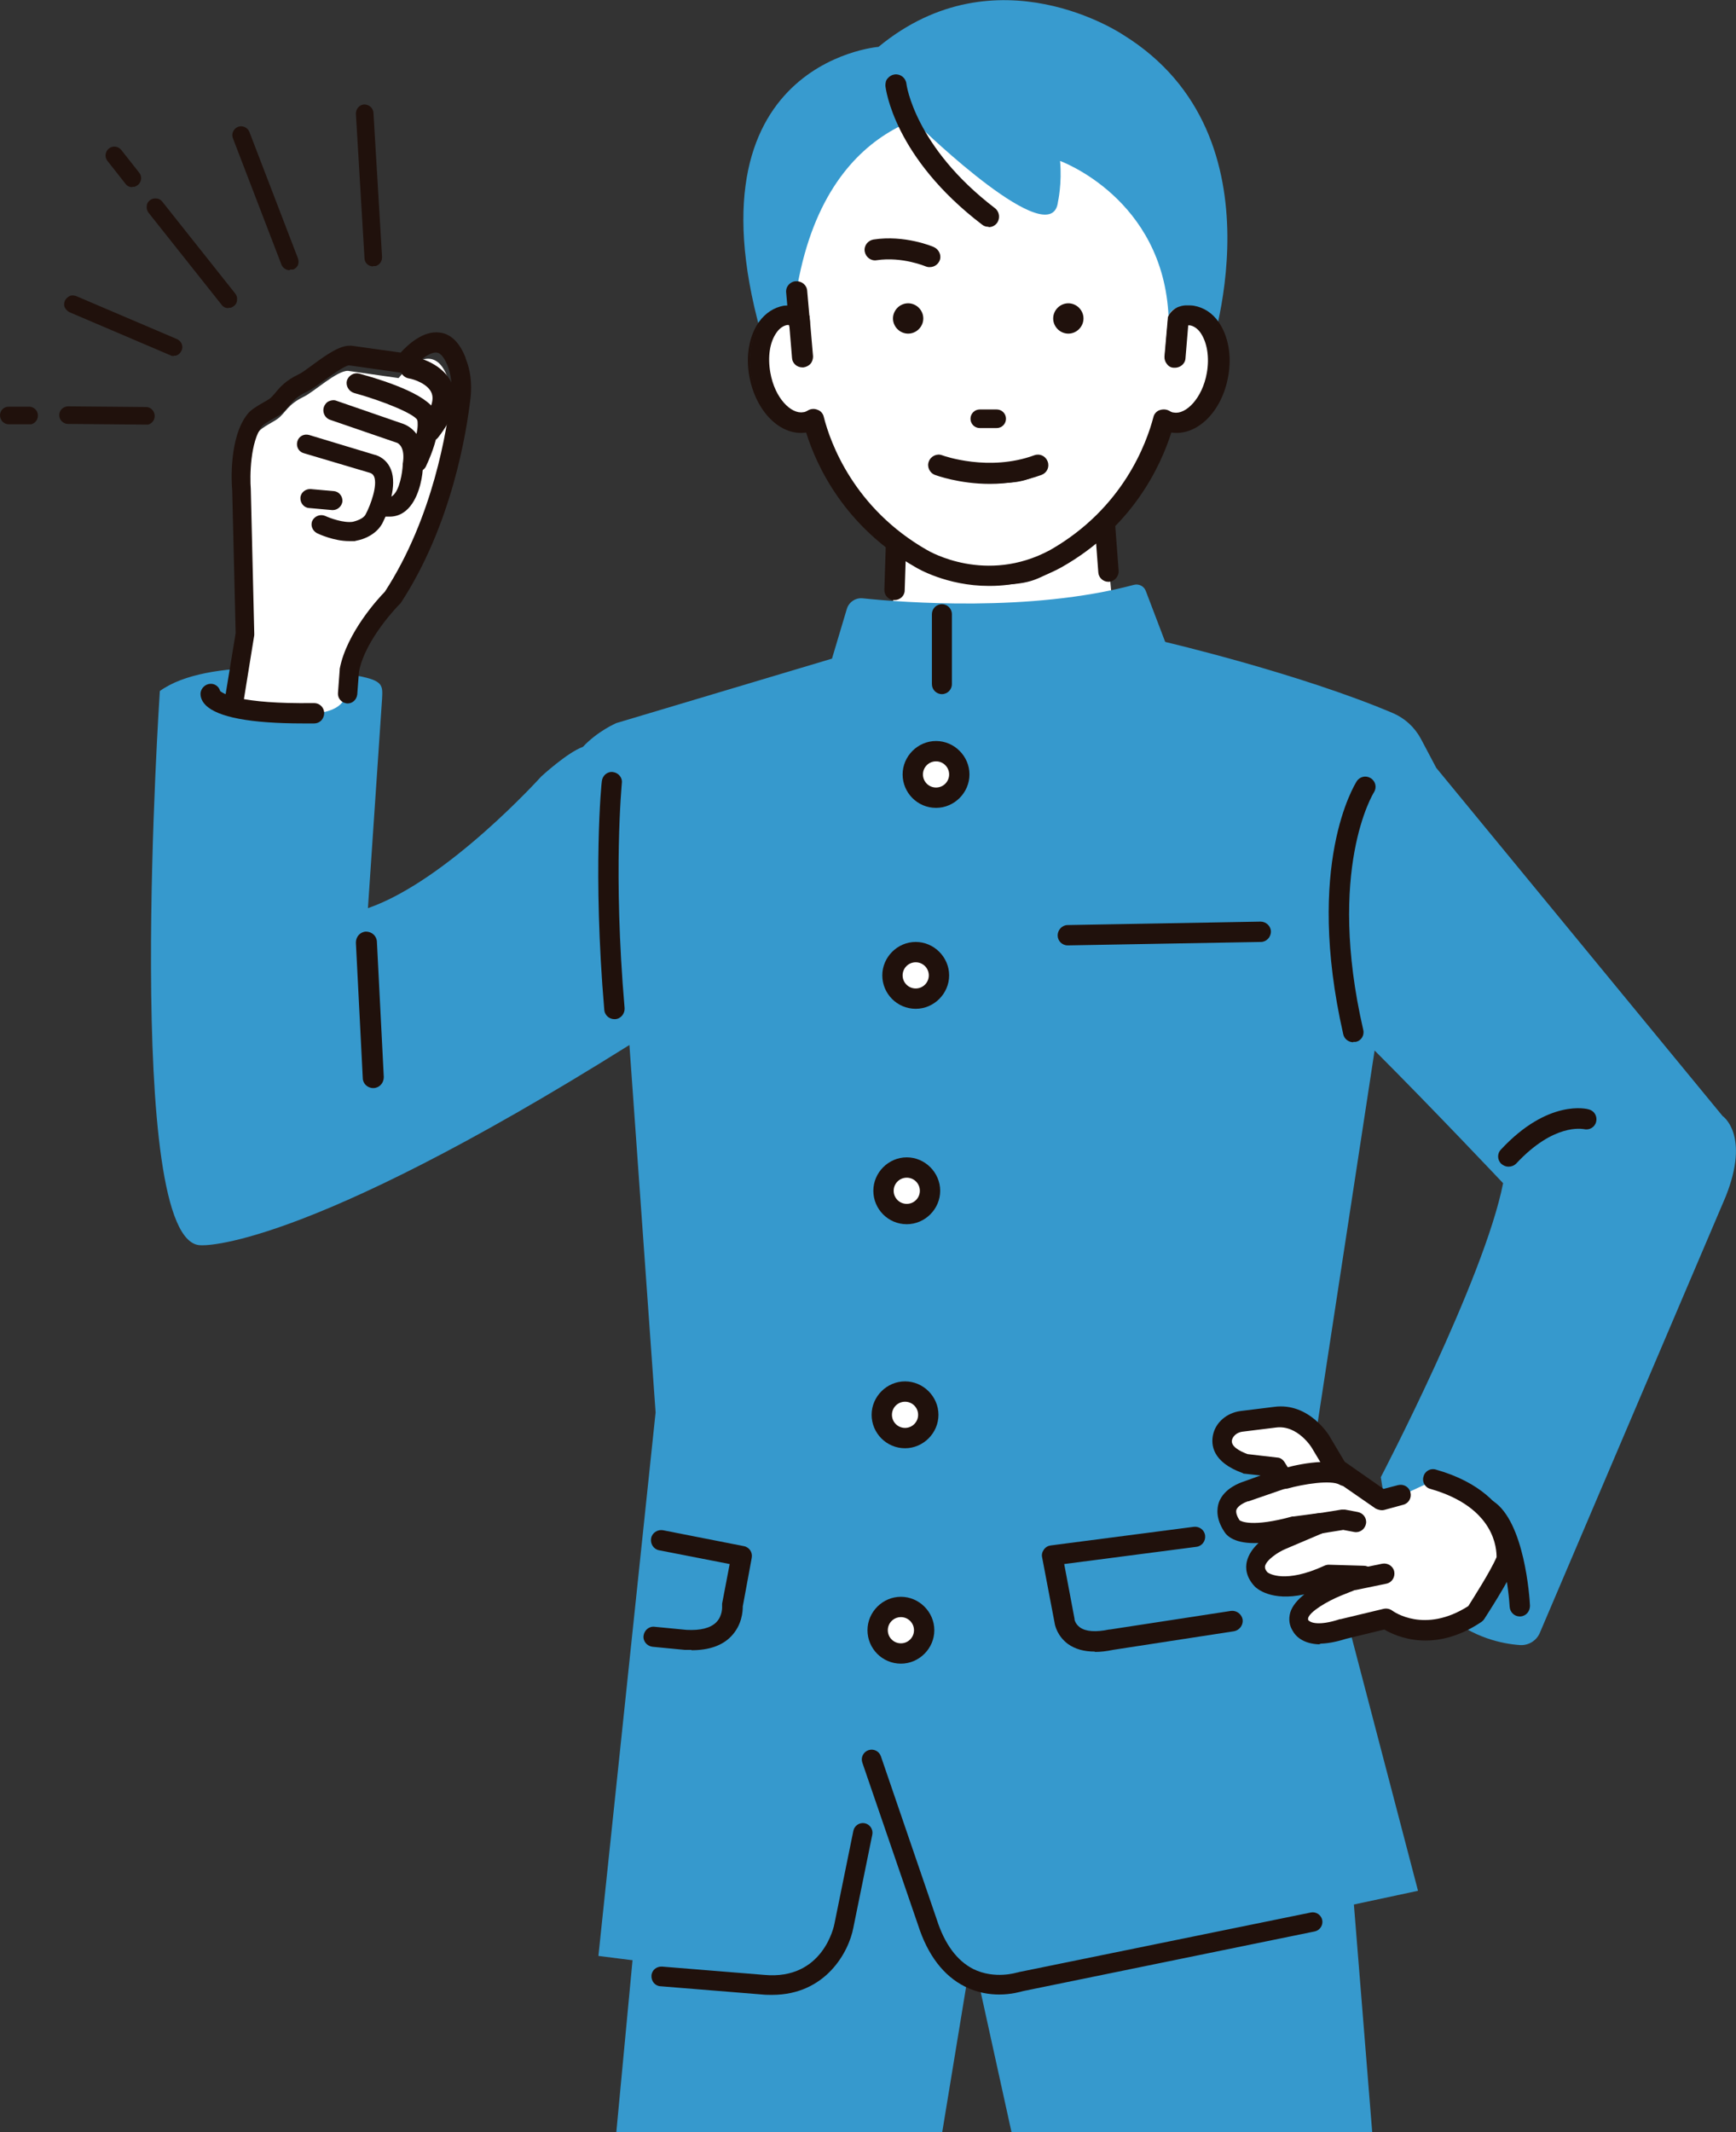 <?xml version="1.0" encoding="UTF-8"?>
<svg id="_レイヤー_1" data-name="レイヤー_1" xmlns="http://www.w3.org/2000/svg" version="1.1" viewBox="0 0 503.9 618.6">
  <rect x="0" y="0" width="503.9" height="618.6" fill="#333333" stroke="none"/>
  <!-- Generator: Adobe Illustrator 29.1.0, SVG Export Plug-In . SVG Version: 2.1.0 Build 142)  -->
  <defs>
    <style>
      .st0 {
        fill: #fff;
      }

      .st1 {
        fill: #21110b;
      }

      .st2 {
        fill: #3699cd;
      }

      .st3 {
        fill: #389bcf;
      }

      .st4 {
        fill: #20110c;
      }
    </style>
  </defs>
  <polygon class="st0" points="263.1 125.3 258.4 185.3 275.6 218.4 323.7 183.8 318.5 128.7 263.1 125.3"/>
  <path class="st2" d="M338.4,186.3s38.8,9.1,65.9,20.6c3.5,1.5,6.3,4.1,8.1,7.4l4.5,8.5,83.1,101s8.1,5.4.9,23.4l-54,126.7c-1,2.2-3.3,3.6-5.8,3.4-9.9-.7-34.1-6.8-40.3-48.7,0,0,30-57.4,35.5-85.3,0,0-20.1-21.3-37.3-38.5l-18.9,123.5,31.5,120.3-113.6,24.3s-22.5,9-27-17.1l-16.8-55.3-7.5,56.2s-3.6,18.9-23.4,17.1l-49.6-6.3,16.6-157.7-7.6-106.6c-96.4,60.4-124.4,58.1-124.4,58.1-22.7,0-11.9-160.8-11.9-160.8,13.8-10,46.7-6.5,57.5-4.4,7.4,1.4,7.2,2.8,7,6.7l-4.1,60.7c23.1-8,50.3-38.2,50.3-38.2,0,0,7.6-7,12.1-8.6,4.3-4.6,9.7-6.9,9.7-6.9l62.6-18.7,4.3-14.4c.6-2,2.5-3.3,4.6-3.1,11.5,1.2,48.8,4.1,78.7-3.9,1.5-.4,3,.4,3.5,1.8l5.6,14.7h0Z"/>
  <path class="st1" d="M299.1,31.9h0,0Z"/>
  <polygon class="st2" points="388.2 493.1 361.8 432.9 197.5 421.4 178.9 618.6 273.5 618.6 282.1 566.3 293.6 618.6 398.3 618.6 388.2 493.1"/>
  <path class="st4" d="M290.1,578.7c-2.9,0-6.4-.5-10-2.3-6.2-3.1-10.8-9.1-13.6-17.8l-16.2-47.2c-.5-1.5.3-3.1,1.8-3.6,1.5-.5,3.1.3,3.6,1.8l16.2,47.3c2.3,7.2,5.9,12,10.6,14.4,6.3,3.1,12.7,1,12.8,1,.1,0,.2,0,.4-.1l84.8-17.3c1.5-.3,3,.7,3.3,2.2.3,1.5-.7,3-2.2,3.3l-84.6,17.3c-.8.2-3.4,1-7,1Z"/>
  <path class="st4" d="M224.1,578.8c-.9,0-1.9,0-2.8-.1l-29.6-2.4c-1.6-.1-2.7-1.5-2.6-3.1.1-1.6,1.5-2.7,3.1-2.6l29.6,2.4c17.1,1.6,20.3-14.2,20.4-14.8l5.5-27c.3-1.5,1.8-2.5,3.3-2.2,1.5.3,2.5,1.8,2.2,3.3l-5.5,27c-1.3,7-8,19.5-23.6,19.5Z"/>
  <path class="st4" d="M309.9,274.3c-1.6,0-2.9-1.3-2.9-2.9,0-1.6,1.3-3,2.9-3l56-1c1.6,0,3,1.3,3,2.9,0,1.6-1.3,3-2.9,3l-56,1s0,0,0,0Z"/>
  <path class="st4" d="M392.8,302.4c-1.3,0-2.6-.9-2.9-2.3-11.2-49.3,3.3-72.4,3.9-73.4.9-1.4,2.7-1.8,4.1-.9,1.4.9,1.8,2.7.9,4.1-.2.3-13.8,22.4-3.1,68.9.4,1.6-.6,3.2-2.2,3.5-.2,0-.4,0-.7,0Z"/>
  <path class="st4" d="M437.8,338.5c-.7,0-1.4-.3-2-.8-1.2-1.1-1.3-3-.1-4.2,13.7-14.7,25-11.8,25.5-11.6,1.6.4,2.5,2,2.1,3.6-.4,1.6-2,2.5-3.6,2.1-.4,0-8.6-1.8-19.6,10-.6.6-1.4.9-2.2.9Z"/>
  <path class="st4" d="M317.8,479.2c-3.1,0-5.7-.7-7.8-2.2-3.1-2.3-3.8-5.4-3.9-6.2l-3.6-18.9c-.2-.8,0-1.6.5-2.3.5-.7,1.2-1.1,2-1.2l41.5-5.4c1.6-.2,3.1.9,3.3,2.5.2,1.6-.9,3.1-2.5,3.3l-38.4,5,3,15.9c0,0,0,.2,0,.2h0s.2,1.3,1.6,2.3c1.7,1.2,4.6,1.4,8.4.6,0,0,.1,0,.2,0l35.2-5.4c1.6-.2,3.1.9,3.4,2.5.2,1.6-.9,3.1-2.5,3.4l-35.1,5.4c-1.9.4-3.6.6-5.3.6Z"/>
  <g>
    <g>
      <g>
        <path class="st0" d="M416.5,429.4l-9.7,4.5-5.5,1.5-13-9-4.5-7.5s-5-8.7-13.5-7.5l-9.7,1.2c-2.6.3-4.9,2.1-5.5,4.7-.6,2.4.4,5.4,6.7,7.7l9,1,2,3.2-11,3.8s-9,2.5-4,10c0,0,2.3,4.5,18.5,0l7.5-1-11.3,4.8s-12.2,5.2-6.2,11.7c0,0,5.3,5.3,19.8-1.3l10.2.3-7.5,3s-14.8,5.8-11,11.5c0,0,2,4.5,12.5,1l12.5-3s11,8.5,26-1.5c0,0,7-10.7,9-15.7,0,0,2-16.7-21.3-23.3Z"/>
        <path class="st4" d="M383.4,477.1c-5.4,0-7.5-2.7-8.1-3.8-1.1-1.7-1.3-3.5-.8-5.4.6-2,2.2-3.8,4.1-5.3-9.6,2.1-13.8-1.7-14.4-2.3,0,0,0,0,0,0-2.6-2.8-2.7-5.4-2.3-7.2.5-2.1,1.8-3.9,3.4-5.4-6.8.3-9.2-2-10-3.4-2.4-3.7-2.1-6.6-1.5-8.4,1.5-4.1,6.2-5.7,7.1-6l5-1.8-4.5-.5c-.2,0-.5,0-.7-.2-8.9-3.2-9.2-8.3-8.6-11.1.8-3.7,4.1-6.4,8-6.9l9.7-1.2c10.3-1.4,16.2,8.5,16.4,9l4.1,6.9,11.3,7.9,4.2-1.1c1.6-.4,3.2.5,3.6,2.1.4,1.6-.5,3.2-2.1,3.6l-5.5,1.5c-.8.2-1.7,0-2.5-.4l-13-9c-.3-.2-.6-.5-.9-.9l-4.5-7.5c0-.1-4.2-7-10.6-6.1l-9.7,1.2c-1.5.2-2.7,1.2-3,2.4-.4,1.8,2.1,3.2,4.5,4.1l8.6,1c.9,0,1.7.6,2.2,1.4l2,3.2c.5.8.6,1.7.3,2.5-.3.8-1,1.5-1.8,1.8l-11,3.8c0,0-.1,0-.2,0-.9.3-2.8,1.2-3.3,2.4-.3.9.3,2.2.9,3.1.4.3,3.7,2.1,15.3-1.1.1,0,.3,0,.4,0l7.5-1c1.5-.2,2.8.7,3.2,2.1.4,1.4-.3,2.9-1.7,3.5l-11.3,4.8c-2.2.9-5.6,3.2-6,5,0,.2-.2.8.7,1.8.5.4,5.2,3.3,16.5-1.9.4-.2.9-.3,1.3-.3l10.2.3c1.4,0,2.6,1.1,2.8,2.4.2,1.4-.5,2.7-1.8,3.2l-7.5,3c-4.2,1.7-9.2,4.7-9.7,6.6,0,.1,0,.2,0,.5,0,0,.1.2.2.2.5.6,3,1.6,9-.4,0,0,.2,0,.2,0l12.5-3c.9-.2,1.8,0,2.5.5.4.3,9.4,6.8,22.1-1.3,1.3-2.1,6.4-10,8.2-14.2,0-2.2-.3-14.4-19.2-19.8-1.6-.4-2.5-2.1-2-3.6.4-1.6,2.1-2.5,3.6-2,13.1,3.7,18.8,10.6,21.3,15.7,2.8,5.7,2.2,10.6,2.2,10.8,0,.3,0,.5-.2.7-2.1,5.2-9,15.7-9.3,16.2-.2.3-.5.6-.8.8-13.7,9.2-24.6,4.3-28.2,2.2l-11.1,2.7c-3.2,1-5.7,1.4-7.8,1.4ZM380.5,470.7s0,0,0,0c0,0,0,0,0,0ZM380.5,470.7s0,0,0,0c0,0,0,0,0,0ZM360.4,441.5s0,0,0,0c0,0,0,0,0,0ZM360.4,441.5s0,0,0,0c0,0,0,0,0,0ZM360.4,441.5s0,0,0,0c0,0,0,0,0,0Z"/>
      </g>
      <path class="st4" d="M372.8,432c-1.3,0-2.5-.8-2.8-2.1-.5-1.6.4-3.2,2-3.7,2.3-.7,14.2-3.9,19.8-.5,1.4.8,1.9,2.6,1.1,4-.8,1.4-2.6,1.9-4,1.1-2.5-1.5-10.6-.2-15.2,1.1-.3,0-.5.1-.8.1Z"/>
      <path class="st4" d="M379.3,445.6c-1.4,0-2.7-1-2.9-2.5-.3-1.6.8-3.1,2.5-3.4l10.5-1.7c.3,0,.7,0,1,0l3.7.7c1.6.3,2.7,1.8,2.4,3.4-.3,1.6-1.8,2.7-3.4,2.4l-3.2-.6-10,1.6c-.2,0-.3,0-.5,0Z"/>
      <path class="st4" d="M393.1,461.3c-1.4,0-2.6-1-2.9-2.3-.3-1.6.7-3.2,2.3-3.5l8.7-1.8c1.6-.3,3.2.7,3.5,2.3.3,1.6-.7,3.2-2.3,3.5l-8.7,1.8c-.2,0-.4,0-.6,0Z"/>
    </g>
    <path class="st4" d="M441.1,469c-1.5,0-2.8-1.2-2.9-2.8-.5-8.2-3.1-22.4-8-25.7-1.4-.9-1.7-2.7-.8-4.1.9-1.4,2.7-1.7,4.1-.8,9,6,10.5,27.8,10.6,30.3,0,1.6-1.1,3-2.8,3.1,0,0-.1,0-.2,0Z"/>
  </g>
  <path class="st4" d="M200.6,478.7c-.6,0-1.2,0-1.8,0,0,0,0,0-.1,0l-9.3-.9c-1.6-.2-2.8-1.6-2.6-3.2.2-1.6,1.6-2.8,3.2-2.6l9.3.9c4,.2,6.9-.5,8.6-2.2,1.9-1.9,1.7-4.6,1.7-4.6,0-.2,0-.5,0-.8l2.2-11.5-20.5-4c-1.6-.3-2.6-1.9-2.3-3.5.3-1.6,1.9-2.6,3.5-2.3l23.4,4.6c1.6.3,2.6,1.8,2.3,3.4l-2.6,14.1c0,1.4-.2,5.4-3.4,8.7-2.6,2.7-6.5,4-11.4,4Z"/>
  <g>
    <path class="st0" d="M278.4,224.7c0,3.7-3,6.8-6.8,6.8s-6.8-3-6.8-6.8,3-6.8,6.8-6.8,6.8,3,6.8,6.8Z"/>
    <path class="st4" d="M271.7,234.4c-5.4,0-9.7-4.4-9.7-9.7s4.4-9.7,9.7-9.7,9.7,4.4,9.7,9.7-4.4,9.7-9.7,9.7ZM271.7,220.9c-2.1,0-3.8,1.7-3.8,3.8s1.7,3.8,3.8,3.8,3.8-1.7,3.8-3.8-1.7-3.8-3.8-3.8Z"/>
  </g>
  <g>
    <path class="st0" d="M272.5,283c0,3.7-3,6.8-6.8,6.8s-6.8-3-6.8-6.8,3-6.8,6.8-6.8,6.8,3,6.8,6.8Z"/>
    <path class="st4" d="M265.8,292.7c-5.4,0-9.7-4.4-9.7-9.7s4.4-9.7,9.7-9.7,9.7,4.4,9.7,9.7-4.4,9.7-9.7,9.7ZM265.8,279.2c-2.1,0-3.8,1.7-3.8,3.8s1.7,3.8,3.8,3.8,3.8-1.7,3.8-3.8-1.7-3.8-3.8-3.8Z"/>
  </g>
  <g>
    <path class="st0" d="M270,345.5c0,3.7-3,6.8-6.8,6.8s-6.8-3-6.8-6.8,3-6.8,6.8-6.8,6.8,3,6.8,6.8Z"/>
    <path class="st4" d="M263.2,355.2c-5.4,0-9.7-4.4-9.7-9.7s4.4-9.7,9.7-9.7,9.7,4.4,9.7,9.7-4.4,9.7-9.7,9.7ZM263.2,341.7c-2.1,0-3.8,1.7-3.8,3.8s1.7,3.8,3.8,3.8,3.8-1.7,3.8-3.8-1.7-3.8-3.8-3.8Z"/>
  </g>
  <g>
    <path class="st0" d="M269.5,410.5c0,3.7-3,6.8-6.8,6.8s-6.8-3-6.8-6.8,3-6.8,6.8-6.8,6.8,3,6.8,6.8Z"/>
    <path class="st4" d="M262.7,420.2c-5.4,0-9.7-4.4-9.7-9.7s4.4-9.7,9.7-9.7,9.7,4.4,9.7,9.7-4.4,9.7-9.7,9.7ZM262.7,406.7c-2.1,0-3.8,1.7-3.8,3.8s1.7,3.8,3.8,3.8,3.8-1.7,3.8-3.8-1.7-3.8-3.8-3.8Z"/>
  </g>
  <g>
    <path class="st0" d="M268.2,473c0,3.7-3,6.8-6.8,6.8s-6.8-3-6.8-6.8,3-6.8,6.8-6.8,6.8,3,6.8,6.8Z"/>
    <path class="st4" d="M261.5,482.7c-5.4,0-9.7-4.4-9.7-9.7s4.4-9.7,9.7-9.7,9.7,4.4,9.7,9.7-4.4,9.7-9.7,9.7ZM261.5,469.2c-2.1,0-3.8,1.7-3.8,3.8s1.7,3.8,3.8,3.8,3.8-1.7,3.8-3.8-1.7-3.8-3.8-3.8Z"/>
  </g>
  <path class="st4" d="M259.6,174.1s0,0-.1,0c-1.6,0-2.9-1.4-2.8-3.1l.4-12.3c0-1.6,1.5-2.9,3.1-2.8,1.6,0,2.9,1.4,2.8,3.1l-.4,12.3c0,1.6-1.4,2.8-2.9,2.8Z"/>
  <path class="st4" d="M321.7,168.8c-1.5,0-2.8-1.2-2.9-2.7l-1-13.3c-.1-1.6,1.1-3,2.7-3.2,1.6-.1,3,1.1,3.2,2.7l1,13.3c.1,1.6-1.1,3-2.7,3.2,0,0-.1,0-.2,0Z"/>
  <path class="st0" d="M129.8,109.2c-4.6-11.8-14.1.5-14.1.5l-14.7-2.1c-3.2-.1-9.9,6.1-12.8,7.5-4.8,2.3-5.3,4.7-7.6,6.4-1.2.9-4.4,2.4-5.4,3.6-4.6,5.8-3.6,18.8-3.6,18.8l.9,38.9-3.5,21.5.4.3,8,2c24.1,3.1,22.7-5.2,22.7-5.2h0c-1-.8,1.8-3.9.3-4.3l.3-4.5c1.8-9.8,11.6-19.7,11.6-19.7,13.5-20.7,17.4-45.3,18.5-54.5.3-3.1,0-6.3-1.1-9.2Z"/>
  <path class="st4" d="M135.1,103.7c-1.7-4.3-4.2-6.8-7.4-7.2-4.8-.7-9.3,3.5-11.4,5.8l-14.3-2c0,0-.2,0-.3,0-2.9-.1-6.4,2.2-11,5.6-1.5,1.1-3.1,2.3-4,2.7-3.8,1.8-5.5,3.8-6.8,5.4-.6.7-1.1,1.3-1.8,1.8-.3.2-1,.6-1.7,1-2.1,1.2-3.7,2.2-4.6,3.4-5.4,6.8-4.6,20.2-4.4,22l1,41.5-3.3,20.1c-.2,1.5.8,2.9,2.3,3.2.2,0,.3,0,.4,0,1.3,0,2.5-1,2.7-2.3l3.3-20.4c0-.2,0-.3,0-.5l-1-41.8s0,0,0-.1c-.3-3.6-.2-13.8,3.3-18.3.4-.5,2.1-1.5,3-2,.9-.5,1.6-.9,2.2-1.3,1.2-.9,2-1.8,2.7-2.7,1.1-1.3,2.2-2.6,5-3.9,1.3-.6,3-1.8,4.9-3.2,2-1.4,6.1-4.4,7.4-4.5l15.6,2.2c1,.1,2-.3,2.6-1,1.7-2.2,5.2-5.2,7.3-4.9,1.4.2,2.4,2.1,3.1,3.7,1,2.6,1.4,5.6,1,8.6-1.1,10-5.2,35.6-19.2,57.1-1.6,1.6-11.1,11.8-13.1,22.4,0,0,0,.2,0,.3l-.5,6.7c-.1,1.5,1,2.8,2.6,3,1.5.1,2.8-1,3-2.6l.5-6.6c1.8-9.5,11.6-19.4,11.7-19.5.1-.1.3-.3.4-.4,14.8-22.6,19.1-49.3,20.3-59.7.4-3.9,0-7.8-1.4-11.2Z"/>
  <g>
    <path class="st4" d="M96.6,148c1.4,0,2.6-1.1,2.8-2.5.1-1.5-1-2.9-2.5-3l-6.7-.6c-1.5-.1-2.9,1-3,2.5-.1,1.5,1,2.9,2.5,3l6.7.6c0,0,.2,0,.3,0Z"/>
    <path class="st4" d="M126.7,120.1c-1.5-5-13-9.1-22.4-11.7-1.5-.4-3.1.5-3.6,2-.4,1.5.5,3.1,2,3.6,8.7,2.4,17.3,6,18.4,7.8,0,0,0,0,0,0,0,.1,0,.2.1.4,0,.3.2,1.5-.3,3.7-1.5-2-3.3-2.7-3.8-2.9l-19.4-6.7c-.7-.3-1.5-.2-2.2.1-.7.3-1.2.9-1.5,1.7-.5,1.5.3,3.2,1.8,3.7l19.5,6.7s0,0,0,0c0,0,0,0,0,0,.4.2,2.4,1.3,1.6,6.1,0,.1,0,.2,0,.3-.1,2.2-.9,7.3-2.9,8.9-.1.1-.3.2-.4.3.6-2.6.8-5.5-.1-7.8-.8-2.1-2.4-3.6-4.5-4.3,0,0,0,0-.1,0l-19.2-5.8c-1.5-.4-3,.4-3.4,1.9-.4,1.5.4,3,1.9,3.4l19.2,5.7c.6.2.9.5,1.2,1.1,1,2.5-.9,8-2.5,11-.7,1.3-2.9,1.9-3.7,2.1-2.7.4-6.7-1.1-8-1.7-1.4-.6-3,0-3.7,1.3-.7,1.4,0,3,1.3,3.7.6.3,5,2.3,9.3,2.3s1.2,0,1.8-.1c.6,0,5.5-.9,7.8-4.9.1-.2.5-1,1-2.1,0,0,0,0,.1,0,.4,0,.8,0,1.1,0,1.8,0,3.4-.6,4.8-1.8,3.5-3,4.6-9,4.8-11.7.4-.3.7-.6.9-1,4.5-9.6,3.7-14.1,3.2-15.6Z"/>
  </g>
  <path class="st4" d="M91,204s0,0,0,0c-21.6.3-26.3-2.8-27.1-3.5-.3-1.2-1.4-2.1-2.7-2.1,0,0,0,0,0,0-1.6,0-2.9,1.3-3,2.8,0,.5,0,1.9,1.5,3.4,3.5,3.5,13,5.3,28.3,5.3s2.1,0,3.2,0c.8,0,1.5-.3,2.1-.9.5-.6.8-1.3.8-2.1,0-1.6-1.3-2.9-2.9-2.9Z"/>
  <g>
    <path class="st4" d="M51,102.9c-.4.1-.9,0-1.3-.1l-29.3-12.5c-1.1-.5-1.6-1.7-1.1-2.8.5-1.1,1.7-1.6,2.8-1.1l29.3,12.5c1.1.5,1.6,1.7,1.1,2.8-.3.6-.8,1.1-1.4,1.2Z"/>
    <path class="st4" d="M50.5,103.3c-.3,0-.7,0-1-.2l-29.3-12.5c-.6-.3-1.1-.8-1.4-1.4-.3-.6-.2-1.3,0-1.9.3-.6.8-1.1,1.4-1.4.6-.3,1.3-.2,1.9,0l29.3,12.5c1.3.6,1.9,2.1,1.3,3.3-.3.7-.9,1.3-1.7,1.5h0c-.2,0-.4,0-.6,0ZM21.2,86.6c-.2,0-.4,0-.6.1-.4.2-.7.5-.9.9-.2.4-.2.9,0,1.3.2.4.5.7.9.9l29.3,12.5c.3.1.7.2,1.1,0h0c.5-.1.9-.5,1.1-1,.2-.4.2-.9,0-1.3-.2-.4-.5-.7-.9-.9l-29.3-12.5c-.2,0-.4-.1-.7-.1Z"/>
  </g>
  <g>
    <path class="st4" d="M66.8,88.9c-.8.2-1.6,0-2.2-.7l-21.2-26.7c-.7-.9-.6-2.2.3-3,.9-.7,2.2-.6,3,.3l21.2,26.7c.7.9.6,2.2-.3,3-.2.2-.5.3-.8.4Z"/>
    <path class="st4" d="M66.3,89.4c-.8,0-1.5-.3-2-1l-21.2-26.7c-.4-.5-.6-1.2-.5-1.9,0-.7.4-1.3.9-1.7.5-.4,1.2-.6,1.9-.5.7,0,1.3.4,1.7.9l21.2,26.7c.4.5.6,1.2.5,1.9,0,.7-.4,1.3-.9,1.7-.3.2-.6.4-1,.5h0c-.2,0-.4,0-.6,0ZM66.8,88.9h0,0ZM45.1,58.5c-.4,0-.7.1-1,.4-.4.3-.6.7-.6,1.1,0,.4,0,.9.4,1.2l21.2,26.7c.4.5,1.1.7,1.7.6h0c.2,0,.5-.2.6-.3.4-.3.6-.7.6-1.1,0-.4,0-.9-.4-1.2l-21.2-26.7c-.3-.4-.7-.6-1.1-.6,0,0-.1,0-.2,0Z"/>
  </g>
  <g>
    <path class="st4" d="M38.9,53.8c-.8.2-1.6,0-2.2-.7l-5.2-6.6c-.7-.9-.6-2.2.3-3,.9-.7,2.2-.6,3,.3l5.2,6.6c.7.9.6,2.2-.3,3-.2.2-.5.3-.8.4Z"/>
    <path class="st4" d="M38.4,54.3c-.8,0-1.5-.3-2-1l-5.2-6.6c-.9-1.1-.7-2.7.4-3.6,1.1-.9,2.7-.7,3.6.4l5.2,6.6c.9,1.1.7,2.7-.4,3.6-.3.2-.6.4-1,.5h0c-.2,0-.4,0-.6,0ZM38.9,53.8h0,0ZM33.2,43.5c-.4,0-.7.1-1,.4-.7.6-.9,1.6-.3,2.4l5.2,6.6c.4.5,1.1.7,1.7.6h0c.2,0,.5-.2.6-.3.7-.6.9-1.6.3-2.4l-5.2-6.6c-.3-.4-.8-.6-1.3-.6Z"/>
  </g>
  <g>
    <path class="st4" d="M84.6,78c-1,.3-2.1-.3-2.5-1.3l-14.1-36.7c-.4-1.1.1-2.3,1.2-2.7,1.1-.4,2.3.1,2.7,1.2l14.1,36.7c.4,1.1-.1,2.3-1.2,2.7,0,0-.2,0-.3,0Z"/>
    <path class="st4" d="M84.1,78.4c-1,0-2-.6-2.4-1.6l-14.1-36.7c-.5-1.3.2-2.8,1.5-3.3,1.3-.5,2.8.2,3.3,1.5l14.1,36.7c.2.6.2,1.3,0,1.9-.3.6-.8,1.1-1.4,1.3-.1,0-.2,0-.3,0-.2,0-.4,0-.6,0ZM70,37.5c-.2,0-.4,0-.6.1-.9.3-1.3,1.3-1,2.2l14.1,36.7c.3.8,1.2,1.2,2,1,0,0,0,0,0,0,0,0,.1,0,.2,0,.9-.3,1.3-1.3,1-2.2l-14.1-36.7c-.3-.7-.9-1.1-1.6-1.1Z"/>
  </g>
  <g>
    <path class="st4" d="M108.8,76.8c-.1,0-.3,0-.4,0-1.2,0-2.2-.8-2.2-2l-2.5-41.9c0-1.2.8-2.2,2-2.2,1.2,0,2.2.8,2.2,2l2.5,41.9c0,1-.6,1.9-1.6,2.2Z"/>
    <path class="st4" d="M108.3,77.3c-1.3,0-2.5-1-2.5-2.4l-2.5-41.9c0-1.4,1-2.6,2.4-2.7,1.4,0,2.6,1,2.7,2.4l2.5,41.9c0,1.2-.7,2.3-1.9,2.6-.1,0-.3,0-.5,0,0,0-.1,0-.2,0ZM105.8,31.2s0,0,0,0c-.9,0-1.6.9-1.6,1.8l2.5,41.9c0,.9.9,1.6,1.8,1.6.1,0,.2,0,.3,0h0c.8-.2,1.3-.9,1.3-1.7l-2.5-41.9c0-.9-.8-1.6-1.7-1.6Z"/>
  </g>
  <g>
    <path class="st4" d="M42.8,122.7c-.2,0-.3,0-.5,0l-22.6-.2c-1.2,0-2.1-1-2.1-2.1,0-1.2,1-2.1,2.1-2.1l22.6.2c1.2,0,2.1,1,2.1,2.1,0,1-.7,1.8-1.6,2Z"/>
    <path class="st4" d="M42.3,123.2h0l-22.6-.2c-.7,0-1.3-.3-1.8-.8-.5-.5-.7-1.1-.7-1.8,0-1.4,1.2-2.5,2.6-2.5l22.6.2c1.4,0,2.5,1.2,2.5,2.6,0,1.2-.8,2.2-1.9,2.5h0c-.2,0-.4,0-.6,0ZM19.7,118.8c-.9,0-1.7.7-1.7,1.7,0,.5.2.9.5,1.2.3.3.7.5,1.2.5l22.6.2c.1,0,.3,0,.4,0h0c.7-.2,1.3-.9,1.3-1.6,0-.9-.7-1.7-1.7-1.7l-22.6-.2h0Z"/>
  </g>
  <g>
    <path class="st4" d="M9,122.6c-.2,0-.3,0-.5,0H2.5c-1.2,0-2.1-1-2.1-2.1,0-1.2,1-2.1,2.1-2.1h6c1.2,0,2.1,1,2.1,2.1,0,1-.7,1.8-1.6,2Z"/>
    <path class="st4" d="M8.5,123.1H2.5c-.7,0-1.3-.3-1.8-.8C.3,121.8,0,121.2,0,120.5c0-1.4,1.1-2.5,2.5-2.5h6c.7,0,1.3.3,1.8.8.5.5.7,1.1.7,1.8,0,1.2-.8,2.2-1.9,2.5h0c-.2,0-.4,0-.6,0ZM9,122.6h0,0ZM2.5,118.8c-.9,0-1.7.8-1.7,1.7,0,.5.2.9.5,1.2.3.3.7.5,1.2.5h6s0,0,0,0c.1,0,.3,0,.4,0h0c.8-.2,1.3-.9,1.3-1.6,0-.5-.2-.9-.5-1.2-.3-.3-.7-.5-1.2-.5H2.6s0,0,0,0Z"/>
  </g>
  <path class="st4" d="M108.3,315.7c-1.6,0-3-1.3-3-2.9l-2-39.3c0-1.7,1.2-3.1,2.9-3.2,1.7,0,3.1,1.2,3.2,2.9l2,39.3c0,1.7-1.2,3.1-2.9,3.2,0,0-.1,0-.2,0Z"/>
  <path class="st4" d="M124.6,128.1c-.7,0-1.4-.2-2-.7-1.4-1.1-1.7-3.2-.5-4.6,2-2.5,4.2-6.1,3.2-8.7-1-2.7-5.2-4.1-6.6-4.3-1.8-.3-2.9-2.1-2.6-3.8.3-1.8,2-2.9,3.8-2.6.9.2,9.1,1.9,11.5,8.5,1.6,4.4.2,9.4-4.2,15-.6.8-1.6,1.2-2.6,1.2Z"/>
  <path class="st4" d="M178.3,295.7c-1.5,0-2.8-1.2-2.9-2.7-3.4-39.8-.8-66.2-.7-66.4.2-1.6,1.6-2.8,3.2-2.6,1.6.2,2.8,1.6,2.6,3.2,0,.3-2.6,26.1.8,65.3.1,1.6-1.1,3.1-2.7,3.2,0,0-.2,0-.3,0Z"/>
  <path class="st4" d="M273.4,201.4c-1.6,0-2.9-1.3-2.9-2.9v-20.3c0-1.6,1.3-2.9,2.9-2.9s2.9,1.3,2.9,2.9v20.3c0,1.6-1.3,2.9-2.9,2.9Z"/>
  <path class="st4" d="M300.2,132.5c-13.4,4.9-26.8,0-26.9,0-1.4-.5-2.9.2-3.5,1.6-.5,1.4.2,2.9,1.6,3.5.4.2,7,2.6,15.8,2.6s9.7-.6,14.9-2.5c1.4-.5,2.1-2.1,1.6-3.4-.5-1.4-2.1-2.1-3.4-1.6Z"/>
  <path class="st3" d="M255,13.6s-59.7,4.7-31.8,90.7h127.4s23.3-64.6-24.6-94.2c0,0-36.7-24.8-71,3.5Z"/>
  <path class="st0" d="M306.3,162.1c22.3-12.7,29.4-32.7,31.4-40.5.8.5,1.6.8,2.5.9,5.7.9,11.5-5.3,13.1-13.9,1.5-8.6-1.8-16.3-7.5-17.2-1.3-.2-2.6,0-3.9.5h0c-4.7-43.1-45.9-61.2-55-60.3-9.1-.9-46.1,0-55.4,51.1l.5,9.2c-1.3-.5-2.6-.7-3.9-.5-5.7.9-9,8.6-7.5,17.2,1.5,8.6,7.4,14.8,13,13.9.9-.1,1.7-.5,2.5-.9,2,7.8,9.1,27.8,31.4,40.5,0,0,18.3,11.1,38.8,0Z"/>
  <path class="st4" d="M310.1,88c-2.4,0-4.4,2-4.4,4.4s2,4.4,4.4,4.4,4.4-2,4.4-4.4-2-4.4-4.4-4.4Z"/>
  <path class="st4" d="M263.6,88c-2.4,0-4.4,2-4.4,4.4s2,4.4,4.4,4.4,4.4-2,4.4-4.4-2-4.4-4.4-4.4Z"/>
  <g>
    <path class="st4" d="M272.4,75.5c.6-1.4,0-2.9-1.4-3.5-.3-.1-8.3-3.6-17.4-2.2-1.5.2-2.5,1.6-2.2,3.1.2,1.5,1.6,2.5,3.1,2.2,7.4-1.2,14.3,1.7,14.4,1.8.3.1.5.2.8.2,1.1.1,2.3-.5,2.7-1.6Z"/>
    <path class="st4" d="M269.9,77.5c-.1,0-.2,0-.3,0-.3,0-.6-.1-.9-.2,0,0-6.8-2.9-14.2-1.8-1.7.3-3.2-.9-3.5-2.5-.3-1.7.9-3.2,2.5-3.5,9.1-1.4,17.2,2,17.6,2.2,1.5.7,2.3,2.5,1.6,4h0c-.5,1.1-1.6,1.8-2.8,1.8ZM258.1,74.4c6,0,10.8,2.1,10.9,2.1.2,0,.5.2.7.2,1,.1,2-.4,2.4-1.4h0c.5-1.2,0-2.5-1.2-3.1-.3-.1-8.2-3.5-17.2-2.1-1.3.2-2.1,1.4-1.9,2.7.2,1.3,1.4,2.1,2.7,1.9,1.3-.2,2.5-.3,3.7-.3Z"/>
  </g>
  <g>
    <path class="st4" d="M300.4,132.5c-13.4,4.9-26.8,0-27,0-1.4-.5-2.9.2-3.5,1.6-.5,1.4.2,2.9,1.6,3.5.4.2,7,2.6,15.8,2.6s9.7-.6,14.9-2.6c1.4-.5,2.1-2.1,1.6-3.5-.5-1.4-2.1-2.1-3.5-1.6Z"/>
    <path class="st4" d="M287.3,140.4c-8.9,0-15.6-2.5-15.9-2.6-1.6-.6-2.4-2.4-1.8-3.9.6-1.6,2.4-2.4,3.9-1.8.5.2,13.6,4.8,26.7,0h0c1.6-.6,3.3.2,3.9,1.8.6,1.6-.2,3.3-1.8,3.9-4.7,1.7-9.7,2.6-15,2.6ZM272.5,132.7c-.9,0-1.8.6-2.2,1.5-.4,1.2.2,2.5,1.4,3,.3.1,6.9,2.5,15.7,2.5s10.2-.9,14.8-2.5c1.2-.4,1.8-1.8,1.4-3-.4-1.2-1.8-1.8-3-1.4-13.4,4.9-26.7.2-27.2,0-.3,0-.5-.1-.8-.1Z"/>
  </g>
  <path class="st4" d="M284.4,124.2h4.9c1.5,0,2.7-1.2,2.7-2.7s-1.2-2.7-2.7-2.7h-4.9c-1.5,0-2.7,1.2-2.7,2.7s1.2,2.7,2.7,2.7Z"/>
  <path class="st3" d="M331.7,31l-26.8-10.3-28.8-2.4s-20.9-5.9-25.6,4.7c-4.7,10.6-5.9,3.2-4.7,10.6l1.2,7.5s15-6.7,20.5-3.9c0,0,37.9,36.7,39.6,21.3,0,0,1.2-5.3.6-11.8,0,0,30,10.8,31.5,45.3,0,0,.1-3.8,7.1-3l-14.5-58Z"/>
  <g>
    <path class="st4" d="M232.1,96.4c-1.4,0-2.6-1-2.7-2.4l-.8-9.1c-.1-1.5,1-2.8,2.4-2.9,1.5-.1,2.8,1,2.9,2.4l.8,9.1c.1,1.5-1,2.8-2.4,2.9,0,0-.1,0-.2,0Z"/>
    <path class="st4" d="M232,96.8c-1.6,0-2.9-1.2-3-2.8l-.8-9.1c-.2-1.7,1.1-3.2,2.8-3.3,1.7-.1,3.2,1.1,3.3,2.8l.8,9.1c0,.8-.2,1.6-.7,2.2-.5.6-1.3,1-2.1,1.1,0,0-.1,0-.2,0h0s0,0,0,0ZM231.2,82.3c0,0-.1,0-.2,0-1.3.1-2.2,1.2-2.1,2.5l.8,9.1c.1,1.2,1.1,2.1,2.3,2.1s0,0,0,0c0,0,.1,0,.2,0,.6,0,1.2-.3,1.6-.8.4-.5.6-1.1.5-1.7l-.8-9.1c-.1-1.2-1.1-2.1-2.3-2.1Z"/>
  </g>
  <g>
    <path class="st4" d="M286.9,65.4c-.6,0-1.1-.2-1.6-.5-25.5-19.4-27.9-39.2-28-40-.2-1.5.9-2.8,2.4-3,1.5-.2,2.8.9,3,2.4,0,.3,2.4,18.5,25.9,36.3,1.2.9,1.4,2.6.5,3.8-.5.7-1.3,1.1-2.1,1.1Z"/>
    <path class="st4" d="M286.9,65.8c-.7,0-1.3-.2-1.8-.6-25.6-19.5-28-39.4-28.1-40.3,0-.8.1-1.6.7-2.2.5-.6,1.2-1,2-1.1,1.7-.2,3.2,1,3.4,2.7,0,.2,2.4,18.3,25.7,36.1,1.3,1,1.6,2.9.6,4.3-.6.8-1.5,1.2-2.4,1.2ZM260,22.2c0,0-.2,0-.2,0-.6,0-1.2.4-1.5.8-.4.5-.6,1.1-.5,1.7,0,.8,2.5,20.4,27.8,39.7,1,.8,2.5.5,3.2-.4.8-1,.6-2.5-.4-3.2-23.5-17.9-26-36.4-26-36.6-.1-1.2-1.1-2.1-2.3-2.1Z"/>
  </g>
  <path class="st4" d="M339.1,92l-1,11.4c-.1,1.4,1,2.6,2.5,2.7,0,0,.1,0,.2,0,1.4,0,2.6-1,2.7-2.3l.9-9.9c.3,0,.6,0,.9,0,3.6.6,6.6,6.6,5.3,14.3-1.4,7.7-6.4,12.4-9.9,11.8-.5,0-1-.3-1.5-.6-.7-.4-1.6-.5-2.4-.2-.8.3-1.4,1-1.6,1.8-2,7.6-8.8,26.7-30.2,38.9-18.8,10.1-35.3.5-36.1,0-21.4-12.1-28.2-31.2-30.2-38.9-.2-.8-.8-1.4-1.6-1.8-.3-.1-.7-.2-1-.2-.5,0-1,.1-1.4.4-.5.3-1,.5-1.5.6-3.6.6-8.6-4.2-9.9-11.8-1.4-7.7,1.7-13.7,5.3-14.3.3,0,.6,0,.9,0l.9,9.9c.1,1.3,1.3,2.3,2.7,2.3s.1,0,.2,0c1.5-.1,2.6-1.3,2.5-2.7l-1-11.6-5.5-2.9c-.5,0-1,0-1.5.1-7.2,1.1-11.5,10-9.7,20.1,1.8,10.1,8.9,17.1,16.2,16,0,0,.1,0,.2,0,2.9,9.5,11,27.4,31.8,39.2.5.3,9.1,5.4,21,5.4s13.2-1.3,20.6-5.3c0,0,0,0,0,0,20.8-11.8,28.9-29.8,31.8-39.2,0,0,.1,0,.2,0,7.2,1.1,14.3-5.9,16.2-16,1.8-10.1-2.4-18.9-9.7-20.1-.7-.1-1.4-.1-2-.1,0,0-3.6-.1-5,3.1Z"/>
  <path class="st4" d="M287,170c-12.2,0-20.9-5.2-21.2-5.4-20.6-11.7-28.8-29.4-31.8-39.1-7.4,1.1-14.6-6-16.5-16.3-1.1-6.1,0-11.8,2.8-15.8,1.9-2.6,4.4-4.2,7.2-4.7.5,0,1-.1,1.6-.1s.1,0,.2,0l5.5,2.9c.1,0,.2.2.2.3l1,11.6c0,.7-.2,1.5-.7,2.1-.5.6-1.3,1-2.1,1.1,0,0-.2,0-.3,0-1.6,0-2.9-1.2-3-2.7l-.8-9.6c-.2,0-.4,0-.6,0-1.1.2-2.2.9-3.1,2.2-2,2.8-2.6,7.1-1.8,11.6,1.3,7.5,6.1,12.1,9.5,11.5.4,0,.9-.2,1.4-.5.8-.5,1.9-.6,2.8-.2.9.3,1.6,1.1,1.8,2,1.9,7.6,8.8,26.6,30,38.7.7.4,17.1,10,35.7,0,21.2-12.1,28-31,30-38.6.2-.9.9-1.7,1.8-2,.9-.3,1.9-.3,2.8.2.5.3.9.5,1.4.5,3.4.6,8.2-4.1,9.5-11.5.8-4.5.1-8.8-1.8-11.6-.9-1.3-2-2-3.1-2.2-.2,0-.3,0-.5,0l-.8,9.6c-.1,1.6-1.6,2.8-3.3,2.7-.9,0-1.6-.4-2.1-1.1-.5-.6-.7-1.3-.7-2.1l1-11.4s0,0,0-.1c1.5-3.5,5.3-3.4,5.4-3.4.7,0,1.4,0,2.1.1,2.9.5,5.4,2.1,7.2,4.7,2.8,4,3.9,9.8,2.8,15.8-1.8,10.3-9.1,17.4-16.5,16.3-3.1,9.7-11.2,27.4-31.9,39.1-6.6,3.6-13.6,5.4-20.8,5.4ZM234.2,124.7c.2,0,.3.1.4.3,3,9.5,11,27.3,31.6,39,.4.2,8.9,5.3,20.9,5.3s13.9-1.8,20.4-5.3c20.7-11.8,28.8-29.5,31.7-39,0-.2.2-.3.4-.3h.2c7,1.2,13.9-5.7,15.7-15.7,1.1-5.9,0-11.4-2.6-15.3-1.7-2.4-4.1-4-6.7-4.4-.6-.1-1.3-.1-2,0-.2,0-3.3,0-4.7,2.9l-1,11.3c0,.5.1,1.1.5,1.5.4.5,1,.8,1.6.8,0,0,.1,0,.2,0,1.2,0,2.2-.9,2.3-2l.9-9.9c0-.2.2-.3.3-.3.4,0,.7,0,1,0,1.3.2,2.6,1.1,3.6,2.5,2.1,2.9,2.8,7.5,2,12.2-1.4,7.9-6.6,12.7-10.4,12.1-.5,0-1.1-.3-1.6-.6-.6-.4-1.4-.4-2.1-.2-.7.3-1.2.8-1.4,1.5-2,7.7-8.9,26.9-30.3,39.1-19,10.2-35.7.4-36.4,0-21.5-12.2-28.4-31.4-30.4-39.1-.2-.7-.7-1.2-1.4-1.5-.7-.3-1.5-.2-2.1.2-.5.3-1.1.5-1.6.6-3.8.6-9-4.3-10.4-12.1-.8-4.7-.1-9.2,2-12.2,1-1.4,2.3-2.3,3.6-2.5.3,0,.7,0,1,0,.2,0,.3.2.3.3l.9,9.9c.1,1.2,1.2,2.1,2.5,2,.6,0,1.2-.3,1.6-.8.4-.4.5-1,.5-1.5l-1-11.4-5.3-2.8c-.5,0-.9,0-1.4.1-2.7.4-5,1.9-6.7,4.4-2.7,3.8-3.7,9.4-2.6,15.3,1.8,9.9,8.7,16.8,15.7,15.7h.2s0,0,0,0Z"/>
</svg>